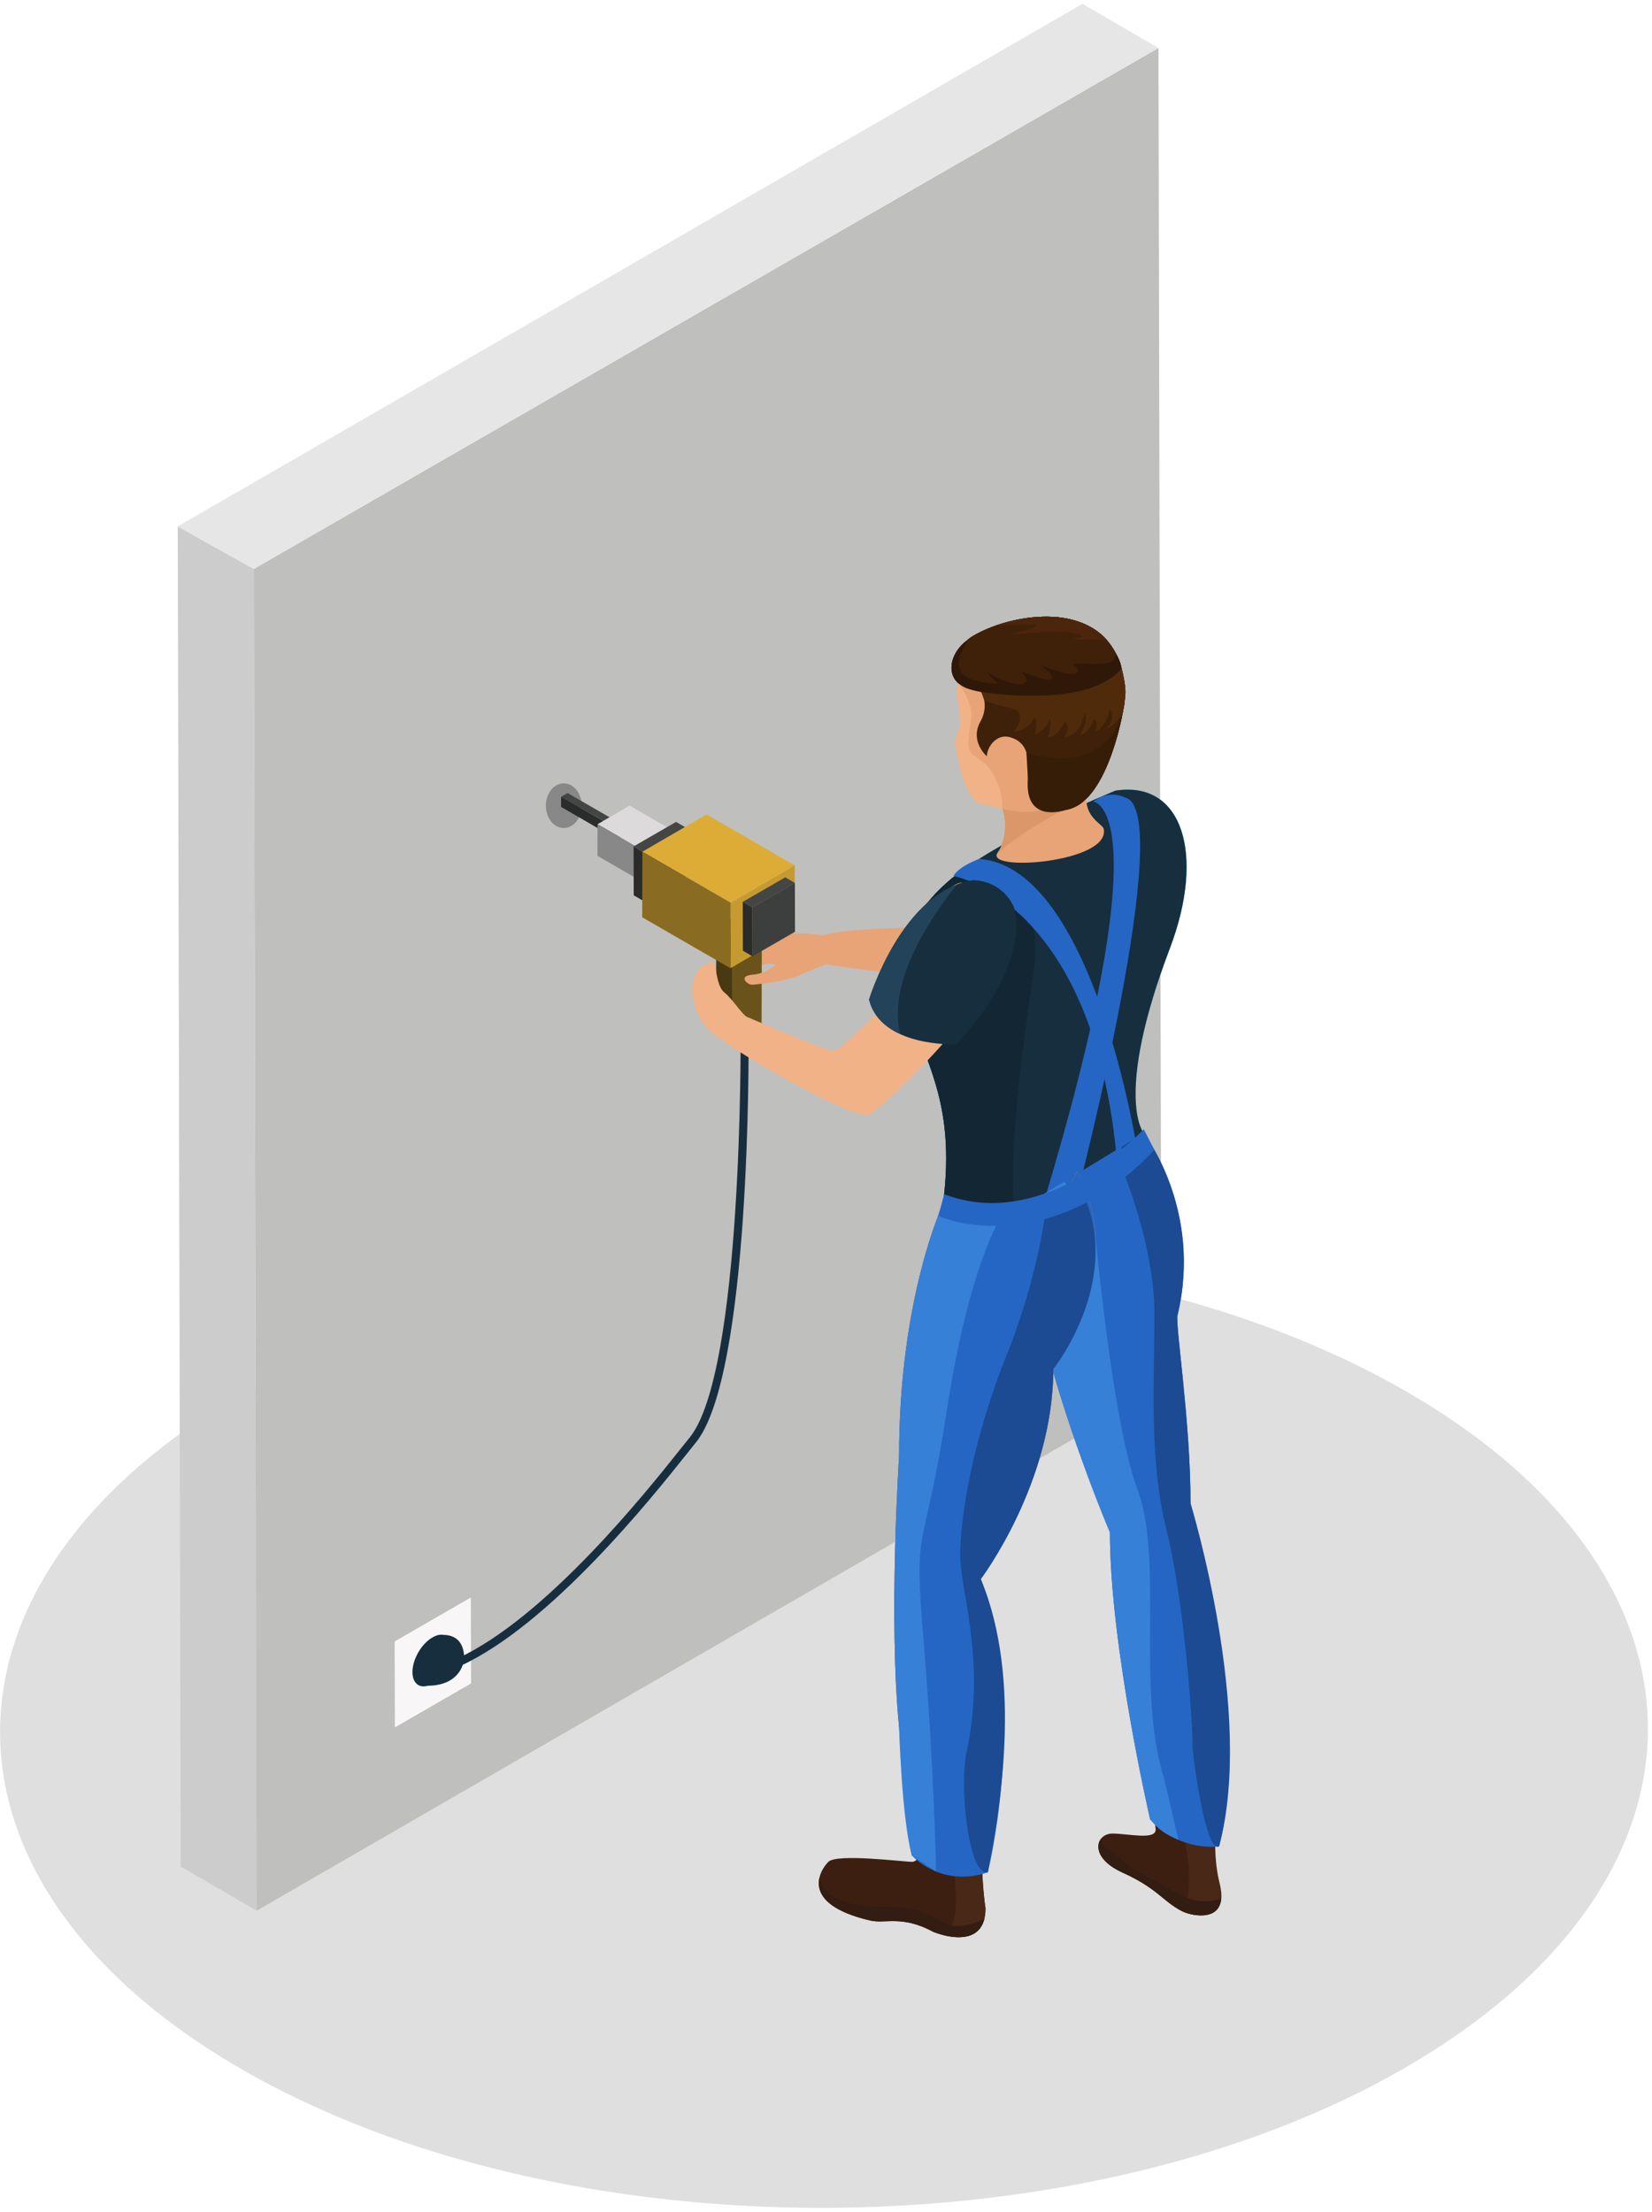 <?xml version="1.0" encoding="UTF-8"?> <svg xmlns="http://www.w3.org/2000/svg" width="201" height="269" viewBox="0 0 201 269" fill="none"><g opacity="0.2"><path d="M29.602 169.389C-9.675 192.065 -9.88 228.832 29.141 251.508C68.161 274.182 131.629 274.182 170.907 251.508C210.18 228.832 210.399 192.065 171.378 169.385C132.353 146.709 68.881 146.711 29.602 169.389Z" fill="#5D5D5D"></path></g><path d="M21.627 64.02L21.988 227.002L31.23 232.373L30.877 69.193L21.627 64.02Z" fill="#CCCCCC"></path><path d="M30.877 69.193L31.23 232.373L141.31 168.818L140.951 5.836L30.877 69.193Z" fill="#BFBFBE"></path><path d="M21.627 64.02L30.877 69.193L140.951 5.836L131.707 0.467L21.627 64.02Z" fill="#E6E6E6"></path><path d="M70.773 97.986C70.773 99.486 69.798 100.701 68.595 100.701C67.392 100.701 66.417 99.486 66.417 97.986C66.417 96.488 67.392 95.271 68.595 95.271C69.799 95.271 70.773 96.488 70.773 97.986Z" fill="#898888"></path><path d="M48.016 199.633L57.286 194.281L57.317 204.734L48.045 210.086L48.016 199.633ZM52.637 204.754C53.983 203.977 55.075 202.094 55.069 200.539C55.065 198.99 53.967 198.367 52.62 199.144C51.274 199.921 50.185 201.808 50.188 203.357C50.189 204.914 51.289 205.531 52.637 204.754Z" fill="#F8F6F6"></path><path d="M52.618 199.144C53.967 198.367 55.063 198.99 55.068 200.539C55.074 202.094 53.981 203.977 52.636 204.754C51.288 205.531 50.188 204.914 50.187 203.358C50.184 201.809 51.273 199.92 52.618 199.144Z" fill="#172E3F"></path><path d="M53.081 198.93C53.081 198.93 56.134 198.108 56.454 201.213C56.606 202.664 55.567 205.014 52.026 205.014L53.081 198.93Z" fill="#172E3F"></path><path d="M55.97 202.625L55.568 201.742C66.439 196.775 78.73 181.328 82.771 176.252C83.252 175.645 83.623 175.18 83.863 174.891C90.404 167.053 90.111 126.176 90.107 125.766L91.076 125.756C91.09 127.451 91.375 167.402 84.605 175.512C84.367 175.797 84.003 176.256 83.527 176.856C79.452 181.975 67.052 197.559 55.97 202.625Z" fill="#172E3F"></path><path d="M117.716 111.9C116.058 113.105 103.769 112.554 100.138 113.752C100.138 113.752 91.554 112.416 89.4 115.83C89.4 115.83 87.726 118.129 90.572 117.715C93.418 117.301 93.988 116.998 94.32 117.367C94.654 117.738 93.295 118.074 92.554 118.748C91.56 119.654 92.077 119.369 94.867 119.021C97.41 118.706 100.463 117.269 100.463 117.269C100.463 117.269 113.141 119.279 118.996 119.023C124.848 118.769 132.928 113.548 138.25 109.029C143.572 104.51 129.154 104.447 129.154 104.447C129.154 104.447 122.2 108.645 117.716 111.9Z" fill="#E8A476"></path><path d="M89.108 113.887L92.696 111.801L92.661 124.676L89.075 126.762L89.108 113.887Z" fill="#6A531A"></path><path d="M87.149 112.754L90.735 110.67L92.696 111.801L89.108 113.887L87.149 112.754Z" fill="#765C1D"></path><path d="M89.108 113.887L89.075 126.762L87.112 125.629L87.149 112.754L89.108 113.887Z" fill="#493912"></path><path d="M75.09 100.832L75.869 100.379L75.865 101.623L75.086 102.074L75.09 100.832Z" fill="#3D3E3E"></path><path d="M68.269 96.895L69.049 96.441L75.869 100.379L75.09 100.832L68.269 96.895Z" fill="#444646"></path><path d="M75.09 100.832L75.086 102.074L68.266 98.137L68.269 96.895L75.09 100.832Z" fill="#2A2B2B"></path><path d="M77.464 102.988L81.362 100.723L81.354 104.568L77.452 106.834L77.464 102.988Z" fill="#C5C3C4"></path><path d="M72.702 100.24L76.604 97.975L81.362 100.723L77.464 102.988L72.702 100.24Z" fill="#DCDADB"></path><path d="M77.464 102.988L77.452 106.834L72.692 104.086L72.702 100.24L77.464 102.988Z" fill="#898888"></path><path d="M78.275 109.565L77.105 108.883L77.088 102.941L78.258 103.623L78.275 109.565Z" fill="#2A2B2B"></path><path d="M78.258 103.623L77.088 102.941L82.258 99.957L83.428 100.637L78.258 103.623Z" fill="#444646"></path><path d="M83.428 100.637L83.445 106.58L78.275 109.565L78.258 103.623L83.428 100.637Z" fill="#3D3F3F"></path><path d="M88.893 109.781L96.695 105.248L96.674 113.219L88.869 117.752L88.893 109.781Z" fill="#C59A31"></path><path d="M78.16 103.584L85.963 99.051L96.695 105.248L88.893 109.781L78.16 103.584Z" fill="#DCAC36"></path><path d="M88.893 109.781L88.869 117.752L78.139 111.557L78.16 103.584L88.893 109.781Z" fill="#896B22"></path><path d="M91.559 116.305L90.389 115.625L90.373 109.684L91.543 110.363L91.559 116.305Z" fill="#2A2B2B"></path><path d="M91.543 110.363L90.373 109.684L95.543 106.699L96.713 107.379L91.543 110.363Z" fill="#444646"></path><path d="M96.713 107.379L96.73 113.318L91.559 116.305L91.543 110.363L96.713 107.379Z" fill="#3D3F3F"></path><path d="M135.712 96.158C135.712 96.158 121.206 102.056 115.294 107.26C109.38 112.463 110.036 116.629 110.995 122.719C111.958 128.807 116.45 133.354 114.735 146.436C114.735 146.436 127.901 150.768 139.161 137.823C139.161 137.823 135.458 133.475 142.345 115.313C146.671 103.914 143.886 94.869 135.712 96.158Z" fill="#44D0E9"></path><path d="M121.949 97C121.949 97 123.494 101.021 121.416 103.664C119.496 106.102 135.223 104.935 134.281 100.787C134.099 99.978 130.086 98.894 133.627 92.863L121.949 97Z" fill="#E8A476"></path><path d="M122.222 101.379C122.222 101.379 126.367 105.016 132.206 99.17L131.685 97.254L131.558 96.176L128.574 85.795C128.574 85.795 126.818 93.262 125.41 95.346C124.808 96.239 122.131 98.137 122.131 98.137C122.131 98.137 122.733 99.652 122.222 101.379Z" fill="#E8A476"></path><path d="M121.315 103.822C121.315 103.822 124.176 100.943 132.325 97.019L121.809 97.818C121.809 97.818 123.198 100.994 121.315 103.822Z" fill="#DB9669"></path><path d="M118.859 78.836C118.859 78.836 116.187 82.354 116.474 84.549C116.576 85.313 116.867 87.317 116.822 88.133C116.777 88.946 116.302 89.358 116.261 90.047C116.226 90.736 117.202 97.742 119.742 97.887C122.279 98.031 125.66 100.991 133.449 94.035C133.449 94.035 139.377 86.945 134.937 79.455C134.937 79.455 129.248 71.822 118.859 78.836Z" fill="#F1B287"></path><path d="M116.743 83.209C116.743 83.209 118.19 85.348 118.19 86.854C118.19 88.358 117.397 90.801 118.19 91.598C118.991 92.393 120.309 92.866 120.954 94.36C121.29 95.143 121.973 96.284 121.973 98.348C121.973 98.348 126.817 99.772 127.959 97.348L126.957 88.66L124.176 82.756L116.778 83.104L116.743 83.209Z" fill="#E8A476"></path><path d="M136.886 84.328C136.982 87.545 133.935 95.416 131.784 97.498C130.889 98.361 128.122 99.199 126.466 98.346C123.298 96.721 127.132 90.987 122.972 89.682C121.226 89.133 120.072 90.907 120.072 91.981C120.072 91.981 117.929 90.151 119.302 87.727C119.868 86.739 120.323 84.789 118.605 83.141C117.654 82.229 117.408 82.51 116.814 83.08C116.226 83.648 115.074 79.309 118.39 77.338C123.735 74.168 136.532 72.422 136.886 84.328Z" fill="#3F210A"></path><path fill-rule="evenodd" clip-rule="evenodd" d="M124.885 91.527C124.885 91.527 133.766 94.925 136.549 86.945C136.549 86.945 134.625 97.826 129.649 98.511C129.649 98.511 124.594 100.31 125.073 94.732L124.885 91.527Z" fill="#361D07"></path><path fill-rule="evenodd" clip-rule="evenodd" d="M119.274 84.143C119.274 84.143 133.061 86.379 136.444 81.25C136.444 81.25 136.389 80.527 135.8 79.537C135.8 79.537 135.431 86.305 119.274 84.143Z" fill="#301808"></path><path fill-rule="evenodd" clip-rule="evenodd" d="M132.997 83.168C130.059 84.857 121.458 84.988 117.821 83.777C114.856 82.785 115.393 79.603 117.6 77.925C117.428 79.122 114.034 82.73 121.313 83.154C121.557 83.168 120.42 82.248 120.051 81.722C120.051 81.722 123.86 84.056 124.883 82.88C125.096 82.634 124.692 82.155 124.274 81.722C125.036 81.829 127.249 82.937 127.895 82.628C128.567 82.3 126.508 80.827 126.508 80.827C126.508 80.827 130.518 82.595 131.129 81.722C131.295 81.482 130.85 80.991 130.447 80.757C132.506 80.599 135.162 81.136 135.711 79.933C135.723 80.023 135.711 79.839 135.711 79.933C135.679 80.81 134.548 82.275 132.997 83.168Z" fill="#301808"></path><path d="M119.775 85.209C119.775 85.209 131.289 89.361 136.877 84.746C136.877 84.746 137.168 83.922 136.445 81.25C136.445 81.25 133.715 86.137 119.394 84.166L119.775 85.209Z" fill="#4F2B0C"></path><path d="M119.774 85.209C119.774 85.209 132.549 86.883 136.801 83.104C136.801 83.104 136.895 84.401 136.84 85.17C136.692 87.248 135.815 87.998 134.533 88.695C134.533 88.695 135.912 87.519 135.002 86.216C135.002 86.216 134.646 88.45 133.279 88.933C133.279 88.933 133.72 87.867 133.148 87.449C133.148 87.449 132.375 89.283 131.367 89.433C131.367 89.433 132.678 87.331 131.894 86.759C131.894 86.759 131.738 89.3 129.515 89.669C129.515 89.669 130.417 88.413 129.499 87.743C129.499 87.743 128.833 89.669 127.479 89.669C127.479 89.669 128.063 88.185 127.719 87.499C127.719 87.499 127.1 89.024 125.899 89.317C125.899 89.317 126.422 87.807 125.864 87.251C125.864 87.251 125.309 88.757 123.317 89.03C123.317 89.03 124.854 87.28 123.694 86.388C123.075 85.908 119.774 85.209 119.774 85.209Z" fill="#4F2B0C"></path><path d="M134.724 77.916C134.724 77.916 131.191 72.852 121.197 76.062C121.197 76.062 124.457 75.976 125.742 75.976C127.025 75.976 124.715 76.722 123.519 77.001C122.32 77.282 127.025 76.8 128.617 76.8C130.213 76.8 133.019 77.339 131.049 77.64C129.079 77.941 134.39 77.578 134.724 77.916Z" fill="#4C260C"></path><path d="M114.735 146.435C116.45 133.353 111.958 128.806 110.995 122.718C110.036 116.628 109.38 112.462 115.294 107.259C115.825 106.792 116.427 106.318 117.081 105.843C122.351 104.755 127.021 109.761 125.743 118.277C124.143 128.935 122.889 139.588 123.317 146.906C118.304 147.607 114.735 146.435 114.735 146.435Z" fill="#43ADD6"></path><path d="M135.712 96.158C135.712 96.158 121.206 102.056 115.294 107.26C109.38 112.463 110.036 116.629 110.995 122.719C111.958 128.807 116.45 133.354 114.735 146.436C114.735 146.436 127.901 150.768 139.161 137.823C139.161 137.823 135.458 133.475 142.345 115.313C146.671 103.914 143.886 94.869 135.712 96.158Z" fill="#44D0E9"></path><path d="M121.949 97C121.949 97 123.494 101.021 121.416 103.664C119.496 106.102 135.223 104.935 134.281 100.787C134.099 99.978 130.086 98.894 133.627 92.863L121.949 97Z" fill="#E8A476"></path><path d="M122.222 101.379C122.222 101.379 126.367 105.016 132.206 99.17L131.685 97.254L131.558 96.176L128.574 85.795C128.574 85.795 126.818 93.262 125.41 95.346C124.808 96.239 122.131 98.137 122.131 98.137C122.131 98.137 122.733 99.652 122.222 101.379Z" fill="#E8A476"></path><path d="M121.315 103.822C121.315 103.822 124.176 100.943 132.325 97.019L121.809 97.818C121.809 97.818 123.198 100.994 121.315 103.822Z" fill="#DB9669"></path><path d="M118.859 78.836C118.859 78.836 116.187 82.354 116.474 84.549C116.576 85.313 116.867 87.317 116.822 88.133C116.777 88.946 116.302 89.358 116.261 90.047C116.226 90.736 117.202 97.742 119.742 97.887C122.279 98.031 125.66 100.991 133.449 94.035C133.449 94.035 139.377 86.945 134.937 79.455C134.937 79.455 129.248 71.822 118.859 78.836Z" fill="#F1B287"></path><path d="M116.743 83.209C116.743 83.209 118.19 85.348 118.19 86.854C118.19 88.358 117.397 90.801 118.19 91.598C118.991 92.393 120.309 92.866 120.954 94.36C121.29 95.143 121.973 96.284 121.973 98.348C121.973 98.348 126.817 99.772 127.959 97.348L126.957 88.66L124.176 82.756L116.778 83.104L116.743 83.209Z" fill="#E8A476"></path><path d="M136.886 84.328C136.982 87.545 133.935 95.416 131.784 97.498C130.889 98.361 128.122 99.199 126.466 98.346C123.298 96.721 127.132 90.987 122.972 89.682C121.226 89.133 120.072 90.907 120.072 91.981C120.072 91.981 117.929 90.151 119.302 87.727C119.868 86.739 120.323 84.789 118.605 83.141C117.654 82.229 117.408 82.51 116.814 83.08C116.226 83.648 115.074 79.309 118.39 77.338C123.735 74.168 136.532 72.422 136.886 84.328Z" fill="#3F210A"></path><path fill-rule="evenodd" clip-rule="evenodd" d="M124.885 91.527C124.885 91.527 133.766 94.925 136.549 86.945C136.549 86.945 134.625 97.826 129.649 98.511C129.649 98.511 124.594 100.31 125.073 94.732L124.885 91.527Z" fill="#361D07"></path><path fill-rule="evenodd" clip-rule="evenodd" d="M119.274 84.143C119.274 84.143 133.061 86.379 136.444 81.25C136.444 81.25 136.389 80.527 135.8 79.537C135.8 79.537 135.431 86.305 119.274 84.143Z" fill="#301808"></path><path fill-rule="evenodd" clip-rule="evenodd" d="M132.997 83.168C130.059 84.857 121.458 84.988 117.821 83.777C114.856 82.785 115.393 79.603 117.6 77.925C117.428 79.122 114.034 82.73 121.313 83.154C121.557 83.168 120.42 82.248 120.051 81.722C120.051 81.722 123.86 84.056 124.883 82.88C125.096 82.634 124.692 82.155 124.274 81.722C125.036 81.829 127.249 82.937 127.895 82.628C128.567 82.3 126.508 80.827 126.508 80.827C126.508 80.827 130.518 82.595 131.129 81.722C131.295 81.482 130.85 80.991 130.447 80.757C132.506 80.599 135.162 81.136 135.711 79.933C135.723 80.023 135.711 79.839 135.711 79.933C135.679 80.81 134.548 82.275 132.997 83.168Z" fill="#301808"></path><path d="M119.775 85.209C119.775 85.209 131.289 89.361 136.877 84.746C136.877 84.746 137.168 83.922 136.445 81.25C136.445 81.25 133.715 86.137 119.394 84.166L119.775 85.209Z" fill="#4F2B0C"></path><path d="M119.774 85.209C119.774 85.209 132.549 86.883 136.801 83.104C136.801 83.104 136.895 84.401 136.84 85.17C136.692 87.248 135.815 87.998 134.533 88.695C134.533 88.695 135.912 87.519 135.002 86.216C135.002 86.216 134.646 88.45 133.279 88.933C133.279 88.933 133.72 87.867 133.148 87.449C133.148 87.449 132.375 89.283 131.367 89.433C131.367 89.433 132.678 87.331 131.894 86.759C131.894 86.759 131.738 89.3 129.515 89.669C129.515 89.669 130.417 88.413 129.499 87.743C129.499 87.743 128.833 89.669 127.479 89.669C127.479 89.669 128.063 88.185 127.719 87.499C127.719 87.499 127.1 89.024 125.899 89.317C125.899 89.317 126.422 87.807 125.864 87.251C125.864 87.251 125.309 88.757 123.317 89.03C123.317 89.03 124.854 87.28 123.694 86.388C123.075 85.908 119.774 85.209 119.774 85.209Z" fill="#4F2B0C"></path><path d="M134.724 77.916C134.724 77.916 131.191 72.852 121.197 76.062C121.197 76.062 124.457 75.976 125.742 75.976C127.025 75.976 124.715 76.722 123.519 77.001C122.32 77.282 127.025 76.8 128.617 76.8C130.213 76.8 133.019 77.339 131.049 77.64C129.079 77.941 134.39 77.578 134.724 77.916Z" fill="#4C260C"></path><path d="M114.735 146.435C116.45 133.353 111.958 128.806 110.995 122.718C110.036 116.628 109.38 112.462 115.294 107.259C115.825 106.792 116.427 106.318 117.081 105.843C122.351 104.755 127.021 109.761 125.743 118.277C124.143 128.935 122.889 139.588 123.317 146.906C118.304 147.607 114.735 146.435 114.735 146.435Z" fill="#43ADD6"></path><path d="M135.712 96.158C135.712 96.158 121.206 102.056 115.294 107.26C109.38 112.463 110.036 116.629 110.995 122.719C111.958 128.807 116.45 133.354 114.735 146.436C114.735 146.436 127.901 150.768 139.161 137.823C139.161 137.823 135.458 133.475 142.345 115.313C146.671 103.914 143.886 94.869 135.712 96.158Z" fill="#172E3F"></path><path d="M121.949 97C121.949 97 123.494 101.021 121.416 103.664C119.496 106.102 135.223 104.935 134.281 100.787C134.099 99.978 130.086 98.894 133.627 92.863L121.949 97Z" fill="#E8A476"></path><path d="M122.222 101.379C122.222 101.379 126.367 105.016 132.206 99.17L131.685 97.254L131.558 96.176L128.574 85.795C128.574 85.795 126.818 93.262 125.41 95.346C124.808 96.239 122.131 98.137 122.131 98.137C122.131 98.137 122.733 99.652 122.222 101.379Z" fill="#E8A476"></path><path d="M121.315 103.822C121.315 103.822 124.176 100.943 132.325 97.019L121.809 97.818C121.809 97.818 123.198 100.994 121.315 103.822Z" fill="#DB9669"></path><path d="M118.859 78.836C118.859 78.836 116.187 82.354 116.474 84.549C116.576 85.313 116.867 87.317 116.822 88.133C116.777 88.946 116.302 89.358 116.261 90.047C116.226 90.736 117.202 97.742 119.742 97.887C122.279 98.031 125.66 100.991 133.449 94.035C133.449 94.035 139.377 86.945 134.937 79.455C134.937 79.455 129.248 71.822 118.859 78.836Z" fill="#F1B287"></path><path d="M116.743 83.209C116.743 83.209 118.19 85.348 118.19 86.854C118.19 88.358 117.397 90.801 118.19 91.598C118.991 92.393 120.309 92.866 120.954 94.36C121.29 95.143 121.973 96.284 121.973 98.348C121.973 98.348 126.817 99.772 127.959 97.348L126.957 88.66L124.176 82.756L116.778 83.104L116.743 83.209Z" fill="#E8A476"></path><path d="M136.886 84.328C136.982 87.545 133.935 95.416 131.784 97.498C130.889 98.361 128.122 99.199 126.466 98.346C123.298 96.721 127.132 90.987 122.972 89.682C121.226 89.133 120.072 90.907 120.072 91.981C120.072 91.981 117.929 90.151 119.302 87.727C119.868 86.739 120.323 84.789 118.605 83.141C117.654 82.229 117.408 82.51 116.814 83.08C116.226 83.648 115.074 79.309 118.39 77.338C123.735 74.168 136.532 72.422 136.886 84.328Z" fill="#3F210A"></path><path fill-rule="evenodd" clip-rule="evenodd" d="M124.885 91.527C124.885 91.527 133.766 94.925 136.549 86.945C136.549 86.945 134.625 97.826 129.649 98.511C129.649 98.511 124.594 100.31 125.073 94.732L124.885 91.527Z" fill="#361D07"></path><path fill-rule="evenodd" clip-rule="evenodd" d="M119.274 84.143C119.274 84.143 133.061 86.379 136.444 81.25C136.444 81.25 136.389 80.527 135.8 79.537C135.8 79.537 135.431 86.305 119.274 84.143Z" fill="#301808"></path><path fill-rule="evenodd" clip-rule="evenodd" d="M132.997 83.168C130.059 84.857 121.458 84.988 117.821 83.777C114.856 82.785 115.393 79.603 117.6 77.925C117.428 79.122 114.034 82.73 121.313 83.154C121.557 83.168 120.42 82.248 120.051 81.722C120.051 81.722 123.86 84.056 124.883 82.88C125.096 82.634 124.692 82.155 124.274 81.722C125.036 81.829 127.249 82.937 127.895 82.628C128.567 82.3 126.508 80.827 126.508 80.827C126.508 80.827 130.518 82.595 131.129 81.722C131.295 81.482 130.85 80.991 130.447 80.757C132.506 80.599 135.162 81.136 135.711 79.933C135.723 80.023 135.711 79.839 135.711 79.933C135.679 80.81 134.548 82.275 132.997 83.168Z" fill="#301808"></path><path d="M119.775 85.209C119.775 85.209 131.289 89.361 136.877 84.746C136.877 84.746 137.168 83.922 136.445 81.25C136.445 81.25 133.715 86.137 119.394 84.166L119.775 85.209Z" fill="#4F2B0C"></path><path d="M119.774 85.209C119.774 85.209 132.549 86.883 136.801 83.104C136.801 83.104 136.895 84.401 136.84 85.17C136.692 87.248 135.815 87.998 134.533 88.695C134.533 88.695 135.912 87.519 135.002 86.216C135.002 86.216 134.646 88.45 133.279 88.933C133.279 88.933 133.72 87.867 133.148 87.449C133.148 87.449 132.375 89.283 131.367 89.433C131.367 89.433 132.678 87.331 131.894 86.759C131.894 86.759 131.738 89.3 129.515 89.669C129.515 89.669 130.417 88.413 129.499 87.743C129.499 87.743 128.833 89.669 127.479 89.669C127.479 89.669 128.063 88.185 127.719 87.499C127.719 87.499 127.1 89.024 125.899 89.317C125.899 89.317 126.422 87.807 125.864 87.251C125.864 87.251 125.309 88.757 123.317 89.03C123.317 89.03 124.854 87.28 123.694 86.388C123.075 85.908 119.774 85.209 119.774 85.209Z" fill="#4F2B0C"></path><path d="M134.724 77.916C134.724 77.916 131.191 72.852 121.197 76.062C121.197 76.062 124.457 75.976 125.742 75.976C127.025 75.976 124.715 76.722 123.519 77.001C122.32 77.282 127.025 76.8 128.617 76.8C130.213 76.8 133.019 77.339 131.049 77.64C129.079 77.941 134.39 77.578 134.724 77.916Z" fill="#4C260C"></path><path d="M114.735 146.435C116.45 133.353 111.958 128.806 110.995 122.718C110.036 116.628 109.38 112.462 115.294 107.259C115.825 106.792 116.427 106.318 117.081 105.843C122.351 104.755 127.021 109.761 125.743 118.277C124.143 128.935 122.889 139.588 123.317 146.906C118.304 147.607 114.735 146.435 114.735 146.435Z" fill="#122733"></path><path d="M148.329 219.195C148.329 219.195 149.579 215.416 147.552 217.234C145.523 219.05 145.355 218.576 141.706 217.234C140.665 216.849 139.099 215.447 139.364 216.714C140.268 221.036 140.487 220.982 140.606 222.443C140.723 223.851 137.311 222.994 135.335 222.994C133.356 222.994 132.372 225.836 136.581 227.742C140.794 229.65 141.397 231.137 143.698 232.375C145.073 233.113 149.784 234.041 148.331 228.828C146.876 223.611 148.329 219.195 148.329 219.195Z" fill="#3D1F12"></path><path d="M121.15 210.359C121.824 207.509 118.919 212.728 110.105 208.767C110.105 208.767 108.293 208.929 111.158 215.673C114.135 222.677 112.08 226.431 110.992 226.431C109.9 226.431 101.826 225.392 100.787 226.431C99.746 227.472 97.207 231.525 105.838 233.562C107.752 234.015 109.701 232.871 113.567 234.953C113.567 234.953 119.907 237.625 119.907 232.082C119.907 232.082 118.318 222.396 121.15 210.359Z" fill="#3D1F12"></path><path d="M148.124 216.818C150.151 215.002 147.913 223.357 147.913 223.357C147.913 223.357 147.638 225.638 148.331 228.828C149.37 233.607 145.599 233.201 143.972 232.504C145.068 229.904 145.148 226.117 142.527 217.539L143.968 217.689C146.017 217.785 146.97 217.852 148.124 216.818Z" fill="#492817"></path><path d="M143.699 232.375C141.398 231.137 140.795 229.65 136.582 227.742C133.568 226.375 133.217 224.535 133.988 223.596C133.879 224.778 135.213 224.889 136.451 226.127C138.006 227.682 139.287 227.963 143.189 230.227C145.56 231.604 147.466 231.309 148.595 230.862C148.381 233.752 144.855 232.996 143.699 232.375Z" fill="#331C11"></path><path d="M121.053 210.033C118.221 222.068 119.907 232.082 119.907 232.082C119.907 236.027 116.696 235.811 114.843 235.357C115.945 234.267 117.112 233.74 115.56 223.595C114.544 216.945 114.884 213.06 115.466 210.841C120.258 211.045 121.543 207.951 121.053 210.033Z" fill="#492817"></path><path d="M113.566 234.953C109.701 232.871 107.752 234.015 105.837 233.562C100.269 232.249 99.353 230.091 99.681 228.453C100.536 231.754 105.771 231.924 107.767 231.924C110.072 231.924 111.622 231.924 114.56 233.67C116.392 234.762 118.468 234.041 119.767 233.346C118.846 237.176 113.566 234.953 113.566 234.953Z" fill="#331C11"></path><path d="M133.008 97.5C133.008 97.5 141.537 97.773 127.09 145.891L131.227 144.608C131.227 144.608 143.229 98.333 136.848 96.979C136.848 96.979 134.951 95.947 133.008 97.5Z" fill="#2566C4"></path><path d="M116.022 106.541C116.022 106.541 133.262 109.586 135.938 141.629L138.301 139.496C138.301 139.496 132.963 105.426 119.137 104.461C119.137 104.461 116.595 105.369 116.022 106.541Z" fill="#2566C4"></path><path d="M139.161 137.822C139.161 137.822 146.366 147.066 143.268 159.972C142.989 161.134 144.854 172.841 144.854 182.843C144.854 182.843 152.395 208.449 148.329 224.535C148.329 224.535 143.704 225.338 139.94 221.273C139.94 221.273 135.043 200.162 135.043 186.351C135.043 186.351 124.57 161.968 124.57 146.695L139.161 137.822Z" fill="#2566C4"></path><path d="M139.94 221.273C139.94 221.273 135.043 200.162 135.043 186.351C135.043 186.351 124.57 161.968 124.57 146.695L129.504 143.699L133.176 149.095C133.176 149.095 135.248 172.757 138.422 181.23C141.6 189.699 138.213 205.372 141.6 216.173C141.719 216.552 143.295 223.423 143.375 223.753C141.116 222.815 140.64 222.029 139.94 221.273Z" fill="#3680D8"></path><path d="M114.736 146.435C114.736 146.435 109.392 157.699 109.392 177.089C109.392 177.089 108.087 196.804 109.392 210.021C109.392 210.021 112.326 218.798 113.33 224.212C113.33 224.212 112.705 228.112 118.426 226.163C118.426 226.163 125.154 207.854 119.331 192.038C119.331 192.038 128.151 180.378 128.151 166.511C128.151 166.511 137.471 153.595 131.01 142.476C131.01 142.476 129.463 149.006 114.736 146.435Z" fill="#EDA006"></path><path d="M114.736 146.435C114.736 146.435 109.392 157.699 109.392 177.089C109.392 177.089 108.087 196.804 109.392 210.021C109.392 210.021 109.927 220.222 110.931 225.638C110.931 225.638 114.469 229.654 120.192 227.704C120.192 227.704 125.153 207.854 119.331 192.038C119.331 192.038 128.151 180.378 128.151 166.511C128.151 166.511 137.471 153.595 131.01 142.476C131.01 142.476 129.463 149.006 114.736 146.435Z" fill="#2566C4"></path><path d="M109.392 177.09C109.392 157.699 114.736 146.436 114.736 146.436C117.627 146.942 120.01 147.092 121.973 147.012L122.304 147.131C122.304 147.131 118.093 152.748 115.236 171.328C112.375 189.912 111.105 184.512 112.375 199.601C113.646 214.691 113.895 227.609 113.895 227.609L110.932 225.638C109.686 220.91 109.392 210.021 109.392 210.021C108.088 196.805 109.392 177.09 109.392 177.09Z" fill="#3680D8"></path><path d="M143.268 159.973C142.989 161.135 144.854 172.842 144.854 182.844C144.854 182.844 152.698 208.354 148.329 224.536C146.714 225.606 145.095 213.477 145.095 212.309C145.095 208.657 143.984 194.202 141.898 185.944C139.808 177.682 140.459 168.157 140.459 159.735C140.459 151.317 136.451 141.95 136.451 141.95V139.471L139.162 137.823C139.162 137.823 146.366 147.066 143.268 159.973Z" fill="#1C4B93"></path><path d="M131.011 143.746C137.472 154.863 128.152 166.512 128.152 166.512C128.152 180.379 119.332 192.039 119.332 192.039C124.572 204.578 121.471 220.914 120.193 227.705C117.888 228.228 116.666 217.428 117.617 213.019C120 201.976 116.824 193.408 116.824 189.119C116.824 184.83 118.254 175.299 122.412 164.977C126.566 154.653 127.314 146.436 127.314 146.436L127.925 145.676C130.569 144.332 131.011 143.746 131.011 143.746Z" fill="#1C4B93"></path><path d="M139.162 137.34C139.162 137.34 127.23 150.006 114.881 145.235C114.881 145.235 114.291 147.475 114.172 147.788C114.051 148.099 127.565 153.485 140.459 139.853L139.162 137.34Z" fill="#2566C4"></path><path d="M116.883 107.352C116.883 107.352 124.164 106.795 122.766 114.162C121.368 121.531 107.543 134.656 105.754 135.527C103.967 136.4 88.367 127.425 86.26 125.242C84.153 123.056 83.891 120.084 84.567 118.627C85.247 117.168 86.551 117.031 86.827 117.027C87.098 117.023 87.126 119.906 88.112 120.683C89.1 121.46 90.346 123.454 90.887 123.669C91.424 123.882 100.883 128.065 101.596 127.804C102.307 127.544 109.563 120.91 109.971 118.956C110.379 117.008 113.418 108.086 116.883 107.352Z" fill="#F1B287"></path><path d="M123.384 110.359C123.384 110.359 125.753 116.976 116.363 127.007C116.363 127.007 107.193 127.427 105.742 121.566C105.742 121.566 109.726 108.367 118.388 107.043C118.388 107.043 121.825 106.928 123.384 110.359Z" fill="#172E3F"></path><path d="M105.741 121.566C105.741 121.566 109.124 110.375 116.429 107.574C114.136 110.396 107.814 118.965 109.521 125.76C107.784 124.967 106.265 123.674 105.741 121.566Z" fill="#23435B"></path><path d="M94.852 117.027C94.852 117.027 93.317 118.425 91.543 118.545C89.769 118.666 90.896 119.797 91.543 119.758C92.189 119.717 96.309 119.328 98.102 118.211C99.892 117.094 100.463 117.27 100.463 117.27L94.852 117.027Z" fill="#E8A476"></path></svg> 